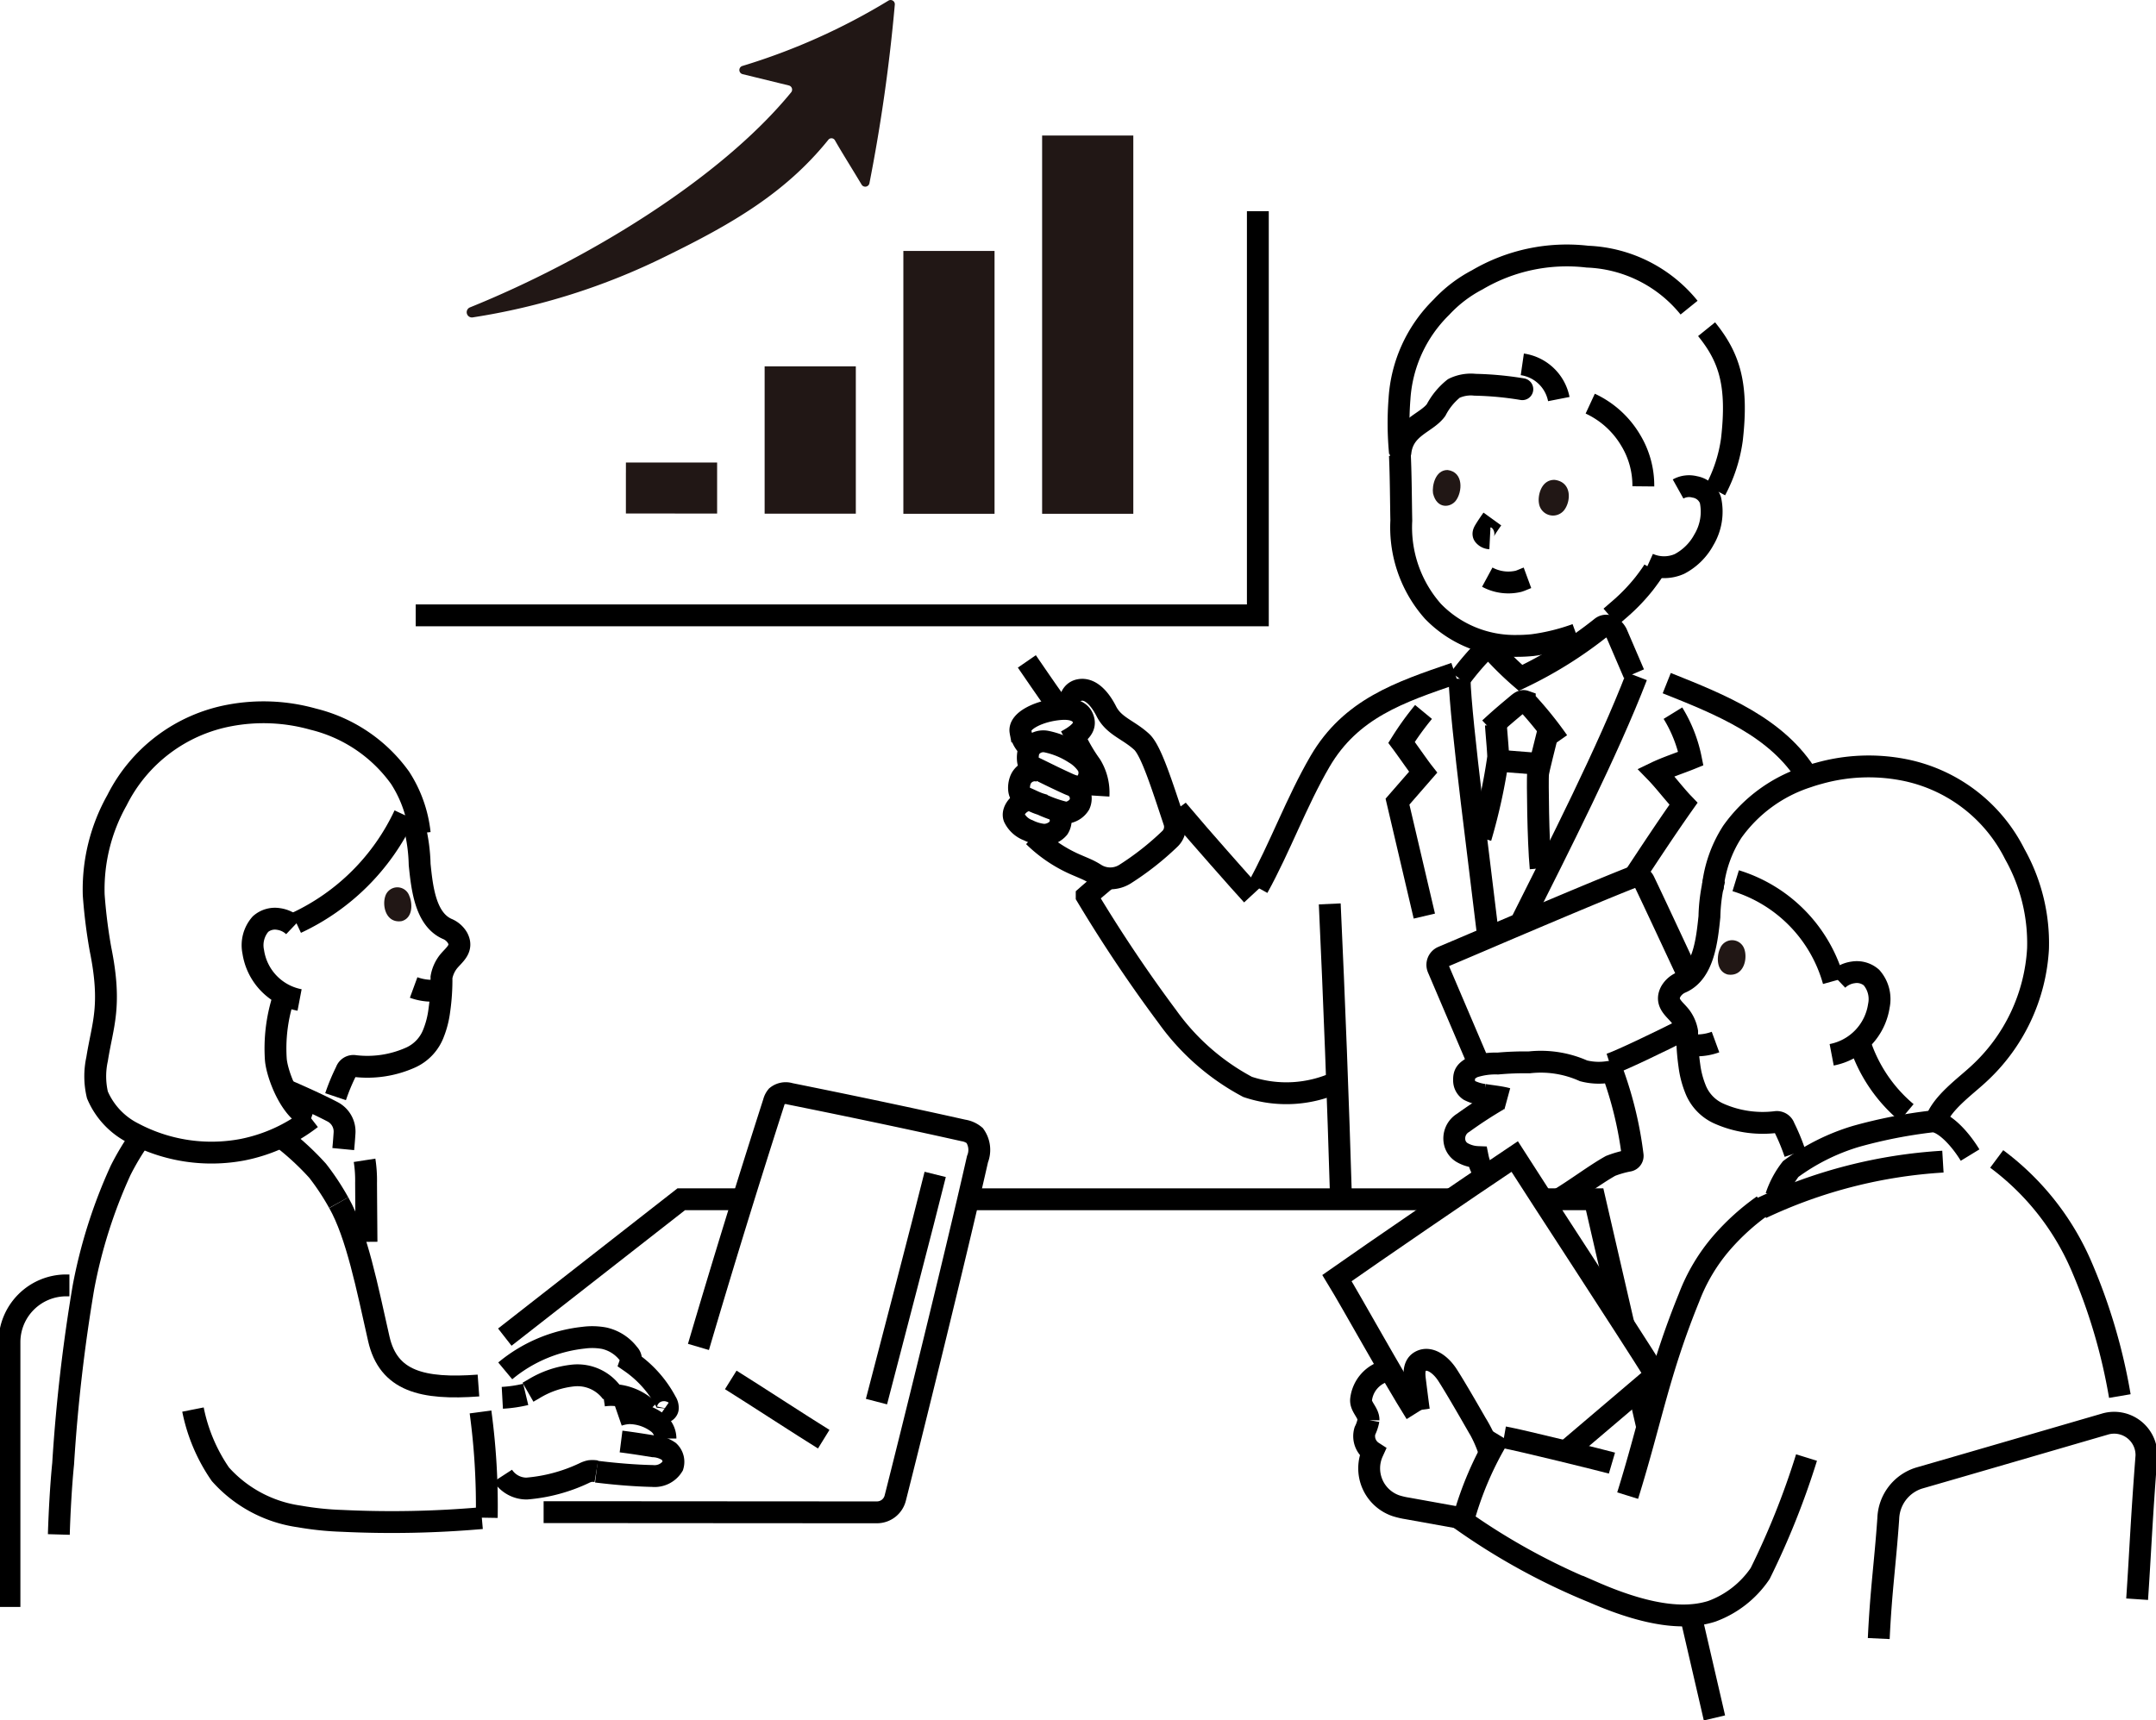 <svg xmlns="http://www.w3.org/2000/svg" xmlns:xlink="http://www.w3.org/1999/xlink" width="108.404" height="86.511" viewBox="0 0 108.404 86.511"><defs><clipPath id="clip-path"><rect id="&#x9577;&#x65B9;&#x5F62;_1668" data-name="&#x9577;&#x65B9;&#x5F62; 1668" width="108.404" height="86.511" fill="none" stroke="#000" stroke-width="1"></rect></clipPath></defs><g id="advan2-1" transform="translate(0 0)"><g id="&#x30B0;&#x30EB;&#x30FC;&#x30D7;_2317" data-name="&#x30B0;&#x30EB;&#x30FC;&#x30D7; 2317" transform="translate(0 0)" clip-path="url(#clip-path)"><path id="&#x30D1;&#x30B9;_10427" data-name="&#x30D1;&#x30B9; 10427" d="M84.716,39.405c.042,2.063,1.09,9.973,1.444,13.015" transform="translate(-11.329 -5.269)" fill="none" stroke="#000" stroke-miterlimit="10" stroke-width="1.099"></path><path id="&#x30D1;&#x30B9;_10428" data-name="&#x30D1;&#x30B9; 10428" d="M88.251,51.71c1.91-3.8,4.423-8.762,5.841-12.45" transform="translate(-11.801 -5.25)" fill="none" stroke="#000" stroke-miterlimit="10" stroke-width="1.099"></path><path id="&#x30D1;&#x30B9;_10429" data-name="&#x30D1;&#x30B9; 10429" d="M82.422,41.334a14.61,14.61,0,0,0-1.105,1.531c.25.334.871,1.228,1.085,1.5l-1.289,1.48c.27,1.15.931,3.971,1.35,5.756" transform="translate(-10.847 -5.527)" fill="none" stroke="#000" stroke-miterlimit="10" stroke-width="1.099"></path><path id="&#x30D1;&#x30B9;_10430" data-name="&#x30D1;&#x30B9; 10430" d="M96.8,41.405a6.985,6.985,0,0,1,.9,2.286c-.516.21-1.226.443-1.749.695.421.433.959,1.14,1.38,1.576-.873,1.237-1.656,2.431-2.472,3.663" transform="translate(-12.685 -5.537)" fill="none" stroke="#000" stroke-miterlimit="10" stroke-width="1.099"></path><path id="&#x30D1;&#x30B9;_10431" data-name="&#x30D1;&#x30B9; 10431" d="M86.465,42.078c.536-.5.93-.826,1.426-1.241.1-.081.217-.169.337-.127a.351.351,0,0,1,.139.107,18.488,18.488,0,0,1,1.539,1.917" transform="translate(-11.562 -5.442)" fill="none" stroke="#000" stroke-miterlimit="10" stroke-width="1.099"></path><path id="&#x30D1;&#x30B9;_10432" data-name="&#x30D1;&#x30B9; 10432" d="M86.705,42.078c.029.444.106,1.235.118,1.621a28.6,28.6,0,0,1-.882,4.062" transform="translate(-11.492 -5.627)" fill="none" stroke="#000" stroke-miterlimit="10" stroke-width="1.099"></path><path id="&#x30D1;&#x30B9;_10433" data-name="&#x30D1;&#x30B9; 10433" d="M89.785,42.43c-.161.679-.5,1.949-.519,2.187-.021.3,0,3.285.135,4.724" transform="translate(-11.936 -5.674)" fill="none" stroke="#000" stroke-miterlimit="10" stroke-width="1.099"></path><path id="&#x30D1;&#x30B9;_10434" data-name="&#x30D1;&#x30B9; 10434" d="M87.06,44.171c.248.023,1.294.1,1.655.129" transform="translate(-11.642 -5.906)" fill="none" stroke="#000" stroke-miterlimit="10" stroke-width="1.099"></path><path id="&#x30D1;&#x30B9;_10435" data-name="&#x30D1;&#x30B9; 10435" d="M84.717,38.992c.24-.31.438-.565.664-.825.17-.2.354-.4.584-.625a.309.309,0,0,1,.371-.013,16.238,16.238,0,0,0,1.446,1.422,20.775,20.775,0,0,0,4.054-2.533c.284-.231.614-.005.776.294l.871,2.027" transform="translate(-11.329 -4.857)" fill="none" stroke="#000" stroke-miterlimit="10" stroke-width="1.099"></path><path id="&#x30D1;&#x30B9;_10436" data-name="&#x30D1;&#x30B9; 10436" d="M96.74,39.661c2.724,1.085,5.579,2.229,7.081,4.711" transform="translate(-12.936 -5.303)" fill="none" stroke="#000" stroke-miterlimit="10" stroke-width="1.099"></path><path id="&#x30D1;&#x30B9;_10437" data-name="&#x30D1;&#x30B9; 10437" d="M77.181,52.478q.344,7.414.567,14.832" transform="translate(-10.321 -7.017)" fill="none" stroke="#000" stroke-miterlimit="10" stroke-width="1.099"></path><path id="&#x30D1;&#x30B9;_10438" data-name="&#x30D1;&#x30B9; 10438" d="M87.412,22.56a16.347,16.347,0,0,0-2.378-.223,1.956,1.956,0,0,0-1.066.185,3.405,3.405,0,0,0-.893,1.088c-.483.664-1.65.85-1.792,2.127" transform="translate(-10.869 -2.986)" fill="none" stroke="#000" stroke-linecap="round" stroke-linejoin="round" stroke-width="1.099"></path><path id="&#x30D1;&#x30B9;_10439" data-name="&#x30D1;&#x30B9; 10439" d="M90.193,22.9a2.19,2.19,0,0,0-1.835-1.746" transform="translate(-11.816 -2.829)" fill="none" stroke="#000" stroke-miterlimit="10" stroke-width="1.099"></path><path id="&#x30D1;&#x30B9;_10440" data-name="&#x30D1;&#x30B9; 10440" d="M94.97,27.595a4.392,4.392,0,0,0-.634-2.316A4.613,4.613,0,0,0,92.3,23.435" transform="translate(-12.343 -3.134)" fill="none" stroke="#000" stroke-miterlimit="10" stroke-width="1.099"></path><path id="&#x30D1;&#x30B9;_10441" data-name="&#x30D1;&#x30B9; 10441" d="M89.321,29.029c-.066-.371.107-1.182.791-1.169.893.115.819,1.113.46,1.543a.713.713,0,0,1-1.251-.374" transform="translate(-11.943 -3.725)" fill="#211715"></path><path id="&#x30D1;&#x30B9;_10442" data-name="&#x30D1;&#x30B9; 10442" d="M83.174,28.466c-.057-.371.107-1.186.735-1.178.817.108.741,1.11.409,1.544-.271.354-.953.431-1.143-.366" transform="translate(-11.121 -3.649)" fill="#211715"></path><path id="&#x30D1;&#x30B9;_10443" data-name="&#x30D1;&#x30B9; 10443" d="M86.55,30.132c-.086.119-.288.412-.379.57-.049.076-.1.18-.044.25a.413.413,0,0,0,.3.152" transform="translate(-11.514 -4.029)" fill="none" stroke="#000" stroke-miterlimit="10" stroke-width="1.099"></path><path id="&#x30D1;&#x30B9;_10444" data-name="&#x30D1;&#x30B9; 10444" d="M97.169,28.368A1.128,1.128,0,0,1,98,28.261a1.022,1.022,0,0,1,.793.656,2.757,2.757,0,0,1-.329,2.008,2.955,2.955,0,0,1-1.228,1.213,1.91,1.91,0,0,1-1.559-.006" transform="translate(-12.794 -3.774)" fill="none" stroke="#000" stroke-miterlimit="10" stroke-width="1.099"></path><path id="&#x30D1;&#x30B9;_10445" data-name="&#x30D1;&#x30B9; 10445" d="M86.324,33.507a2.229,2.229,0,0,0,1.566.21c.14-.041.3-.119.455-.176" transform="translate(-11.544 -4.48)" fill="none" stroke="#000" stroke-miterlimit="10" stroke-width="1.099"></path><path id="&#x30D1;&#x30B9;_10446" data-name="&#x30D1;&#x30B9; 10446" d="M93.486,35.452,94,35.007a9.471,9.471,0,0,0,1.163-1.218s.342-.438.493-.694" transform="translate(-12.501 -4.425)" fill="none" stroke="#000" stroke-miterlimit="10" stroke-width="1.099"></path><path id="&#x30D1;&#x30B9;_10447" data-name="&#x30D1;&#x30B9; 10447" d="M81.254,26.444c.049,1.123.049,2.242.07,3.274a6.364,6.364,0,0,0,1.591,4.564,5.725,5.725,0,0,0,4.229,1.739c.27,0,.53-.014.787-.04a10.39,10.39,0,0,0,2.193-.539" transform="translate(-10.866 -3.536)" fill="none" stroke="#000" stroke-miterlimit="10" stroke-width="1.099"></path><path id="&#x30D1;&#x30B9;_10448" data-name="&#x30D1;&#x30B9; 10448" d="M95.781,17.457a6.913,6.913,0,0,0-5.11-2.565,8.881,8.881,0,0,0-5.545,1.169,6.641,6.641,0,0,0-1.8,1.375,7.068,7.068,0,0,0-2.105,4.607,15.75,15.75,0,0,0,.024,2.726" transform="translate(-10.854 -1.984)" fill="none" stroke="#000" stroke-miterlimit="10" stroke-width="1.099"></path><path id="&#x30D1;&#x30B9;_10449" data-name="&#x30D1;&#x30B9; 10449" d="M99.5,27.206a7.6,7.6,0,0,0,.827-2.549c.318-2.784-.131-4.133-1.273-5.545" transform="translate(-13.246 -2.555)" fill="none" stroke="#000" stroke-miterlimit="10" stroke-width="1.099"></path><path id="&#x30D1;&#x30B9;_10450" data-name="&#x30D1;&#x30B9; 10450" d="M82.915,39.089c-2.767.949-5.229,1.77-6.784,4.438-1.176,2.019-2.014,4.336-3.125,6.343" transform="translate(-9.763 -5.227)" fill="none" stroke="#000" stroke-miterlimit="10" stroke-width="1.099"></path><path id="&#x30D1;&#x30B9;_10451" data-name="&#x30D1;&#x30B9; 10451" d="M64.13,50.99c-.392.328-.756.635-1.056.9a72.618,72.618,0,0,0,4.064,6.067,11.7,11.7,0,0,0,4.026,3.526,6.109,6.109,0,0,0,4.494-.237" transform="translate(-8.435 -6.818)" fill="none" stroke="#000" stroke-miterlimit="10" stroke-width="1.099"></path><path id="&#x30D1;&#x30B9;_10452" data-name="&#x30D1;&#x30B9; 10452" d="M68.19,47.8c.174-.133.328-.249.457-.342.652.773,2.867,3.293,3.429,3.9" transform="translate(-9.119 -6.345)" fill="none" stroke="#000" stroke-miterlimit="10" stroke-width="1.099"></path><path id="&#x30D1;&#x30B9;_10453" data-name="&#x30D1;&#x30B9; 10453" d="M61.036,47.01a.729.729,0,0,1,.049.854.965.965,0,0,1-.748.332,2.244,2.244,0,0,1-.77-.226,1.276,1.276,0,0,1-.709-.643c-.135-.381.361-.91.826-.871" transform="translate(-7.868 -6.212)" fill="none" stroke="#000" stroke-miterlimit="10" stroke-width="1.099"></path><path id="&#x30D1;&#x30B9;_10454" data-name="&#x30D1;&#x30B9; 10454" d="M60.22,44.78a.784.784,0,0,0-.962.344c-.152.285-.185.825.116.942.335.128.589.283.9.373a6.215,6.215,0,0,0,1.224.422.889.889,0,0,0,.687-.419.725.725,0,0,0-.234-.888" transform="translate(-7.909 -5.983)" fill="none" stroke="#000" stroke-miterlimit="10" stroke-width="1.099"></path><path id="&#x30D1;&#x30B9;_10455" data-name="&#x30D1;&#x30B9; 10455" d="M61.61,45.143c-.822-.376-1.3-.633-1.823-.872-.165-.074-.171-.614-.042-.852a.811.811,0,0,1,.85-.365A4.126,4.126,0,0,1,62,43.632a2.012,2.012,0,0,1,.663.626.786.786,0,0,1-.191.968C62.213,45.428,61.831,45.244,61.61,45.143Z" transform="translate(-7.977 -5.755)" fill="none" stroke="#000" stroke-miterlimit="10" stroke-width="1.099"></path><path id="&#x30D1;&#x30B9;_10456" data-name="&#x30D1;&#x30B9; 10456" d="M61.847,40.66a.554.554,0,0,1,.45-.6c.6-.118,1.086.539,1.351,1.066.382.757,1.109.921,1.78,1.54.474.438,1.013,2.157,1.631,4.01a.834.834,0,0,1-.212.867,14.4,14.4,0,0,1-2.261,1.778,1.4,1.4,0,0,1-1.493-.009,3.788,3.788,0,0,0-.357-.2c-.216-.1-.44-.191-.659-.287A6.982,6.982,0,0,1,60,47.417" transform="translate(-8.023 -5.355)" fill="none" stroke="#000" stroke-miterlimit="10" stroke-width="1.099"></path><path id="&#x30D1;&#x30B9;_10457" data-name="&#x30D1;&#x30B9; 10457" d="M62.363,42.787a8.35,8.35,0,0,0,.823,1.419,2.632,2.632,0,0,1,.385,1.544" transform="translate(-8.339 -5.721)" fill="none" stroke="#000" stroke-miterlimit="10" stroke-width="1.099"></path><path id="&#x30D1;&#x30B9;_10458" data-name="&#x30D1;&#x30B9; 10458" d="M61.527,42.775c.914-.488,1-.845.808-1.228-.128-.25-.481-.424-1.063-.383-1.077.075-2.141.592-2.041,1.132a1.282,1.282,0,0,0,.368.743" transform="translate(-7.92 -5.504)" fill="none" stroke="#000" stroke-miterlimit="10" stroke-width="1.099"></path><path id="&#x30D1;&#x30B9;_10459" data-name="&#x30D1;&#x30B9; 10459" d="M59.6,38.4c.318.46.973,1.428,1.437,2.07" transform="translate(-7.97 -5.135)" fill="none" stroke="#000" stroke-miterlimit="10" stroke-width="1.099"></path><path id="&#x30D1;&#x30B9;_10460" data-name="&#x30D1;&#x30B9; 10460" d="M86.619,63.86q-.907.531-1.759,1.147a.917.917,0,0,0-.431.98.8.8,0,0,0,.373.519,1.715,1.715,0,0,0,.786.226,2.5,2.5,0,0,0,.406.947" transform="translate(-11.288 -8.539)" fill="none" stroke="#000" stroke-miterlimit="10" stroke-width="1.099"></path><path id="&#x30D1;&#x30B9;_10461" data-name="&#x30D1;&#x30B9; 10461" d="M87.151,63.51c-.366-.1-.809-.138-1.178-.2a2.313,2.313,0,0,1-.737-.226.6.6,0,0,1-.259-.521c-.01-.349.135-.463.433-.642a3.579,3.579,0,0,1,1.263-.184,15.055,15.055,0,0,1,1.58-.059,5.263,5.263,0,0,1,2.729.425,3.053,3.053,0,0,0,1.259.057.243.243,0,0,1,.256.152,18.937,18.937,0,0,1,.955,4.038.245.245,0,0,1-.186.271,5.1,5.1,0,0,0-.923.264c-.771.431-1.733,1.161-2.6,1.682-.15.09-.3.173-.44.247a1.179,1.179,0,0,1-.184.076" transform="translate(-11.363 -8.247)" fill="none" stroke="#000" stroke-miterlimit="10" stroke-width="1.099"></path><path id="&#x30D1;&#x30B9;_10462" data-name="&#x30D1;&#x30B9; 10462" d="M93.444,61.506c.478-.152,2.538-1.135,3.843-1.8" transform="translate(-12.496 -7.984)" fill="none" stroke="#000" stroke-miterlimit="10" stroke-width="1.099"></path><path id="&#x30D1;&#x30B9;_10463" data-name="&#x30D1;&#x30B9; 10463" d="M96.09,55.962c-.753-1.609-1.8-3.862-2.27-4.839a.427.427,0,0,0-.49-.231.227.227,0,0,0-.051.015c-1.24.483-3.56,1.461-5.673,2.357-.56.238-1.109.471-1.618.69-.956.407-1.774.756-2.3.978a.432.432,0,0,0-.228.564l2.018,4.732" transform="translate(-11.156 -6.803)" fill="none" stroke="#000" stroke-miterlimit="10" stroke-width="1.099"></path><path id="&#x30D1;&#x30B9;_10464" data-name="&#x30D1;&#x30B9; 10464" d="M56.251,69.628H80.5" transform="translate(-7.522 -9.311)" fill="none" stroke="#000" stroke-miterlimit="10" stroke-width="1.099"></path><path id="&#x30D1;&#x30B9;_10465" data-name="&#x30D1;&#x30B9; 10465" d="M89.517,69.628H92.15q.729,3.159,1.456,6.31" transform="translate(-11.971 -9.311)" fill="none" stroke="#000" stroke-miterlimit="10" stroke-width="1.099"></path><path id="&#x30D1;&#x30B9;_10466" data-name="&#x30D1;&#x30B9; 10466" d="M95.543,82.571q-.218-.946-.437-1.894" transform="translate(-12.718 -10.788)" fill="none" stroke="#000" stroke-miterlimit="10" stroke-width="1.099"></path><path id="&#x30D1;&#x30B9;_10467" data-name="&#x30D1;&#x30B9; 10467" d="M99.324,98.942c-.041-.173-.079-.347-.119-.521q-.539-2.323-1.076-4.647" transform="translate(-13.122 -12.54)" fill="none" stroke="#000" stroke-miterlimit="10" stroke-width="1.099"></path><path id="&#x30D1;&#x30B9;_10468" data-name="&#x30D1;&#x30B9; 10468" d="M41.284,69.628H38.17L29.3,76.561" transform="translate(-3.918 -9.311)" fill="none" stroke="#000" stroke-miterlimit="10" stroke-width="1.099"></path><path id="&#x30D1;&#x30B9;_10469" data-name="&#x30D1;&#x30B9; 10469" d="M39.337,76.23q1.819-6.174,3.786-12.3a.773.773,0,0,1,.154-.308.719.719,0,0,1,.663-.123c2.886.582,5.881,1.207,8.716,1.842a1.169,1.169,0,0,1,.573.257,1.253,1.253,0,0,1,.139,1.188c-1.139,5.027-3.46,14.394-4.136,17.047a.948.948,0,0,1-.921.716c-3.459,0-13.031-.009-16.759-.009" transform="translate(-4.219 -8.487)" fill="none" stroke="#000" stroke-miterlimit="10" stroke-width="1.099"></path><path id="&#x30D1;&#x30B9;_10470" data-name="&#x30D1;&#x30B9; 10470" d="M42.415,80.115c1.168.729,3.627,2.334,4.674,2.981" transform="translate(-5.672 -10.713)" fill="none" stroke="#000" stroke-miterlimit="10" stroke-width="1.099"></path><path id="&#x30D1;&#x30B9;_10471" data-name="&#x30D1;&#x30B9; 10471" d="M53.825,68.184c-.62,2.5-2.185,8.477-2.953,11.427" transform="translate(-6.803 -9.118)" fill="none" stroke="#000" stroke-miterlimit="10" stroke-width="1.099"></path><path id="&#x30D1;&#x30B9;_10472" data-name="&#x30D1;&#x30B9; 10472" d="M100.743,51.132a7.341,7.341,0,0,1,4.92,5.047" transform="translate(-13.472 -6.837)" fill="none" stroke="#000" stroke-miterlimit="10" stroke-width="1.099"></path><path id="&#x30D1;&#x30B9;_10473" data-name="&#x30D1;&#x30B9; 10473" d="M106.617,56.825a1.4,1.4,0,0,1,.774-.372,1.119,1.119,0,0,1,.924.26,1.643,1.643,0,0,1,.373,1.413,2.962,2.962,0,0,1-2.374,2.471" transform="translate(-14.217 -7.547)" fill="none" stroke="#000" stroke-miterlimit="10" stroke-width="1.099"></path><path id="&#x30D1;&#x30B9;_10474" data-name="&#x30D1;&#x30B9; 10474" d="M99.816,55.011c-.159.328-.225,1.132.384,1.3.82.13,1.025-.822.824-1.318a.647.647,0,0,0-1.208.017" transform="translate(-13.333 -7.299)" fill="#211715"></path><path id="&#x30D1;&#x30B9;_10475" data-name="&#x30D1;&#x30B9; 10475" d="M103.207,64.833a10.312,10.312,0,0,0-.541-1.308.392.392,0,0,0-.444-.264,5.424,5.424,0,0,1-2.875-.444,2.247,2.247,0,0,1-1.15-1.231,4.72,4.72,0,0,1-.3-1.163,11.2,11.2,0,0,1-.113-1.71,1.8,1.8,0,0,0-.352-.793c-.287-.36-.771-.659-.47-1.225a1.1,1.1,0,0,1,.536-.463c1.117-.5,1.283-2.128,1.406-3.3a8.724,8.724,0,0,1,.249-1.895" transform="translate(-12.954 -6.825)" fill="none" stroke="#000" stroke-miterlimit="10" stroke-width="1.099"></path><path id="&#x30D1;&#x30B9;_10476" data-name="&#x30D1;&#x30B9; 10476" d="M110.614,62.367c.293-.933,1.492-1.77,2.18-2.415a9.253,9.253,0,0,0,2.971-6.286,9.148,9.148,0,0,0-1.17-4.761,7.943,7.943,0,0,0-5.653-4.252,9.216,9.216,0,0,0-4.195.191c-.2.053-.385.11-.568.174a7.428,7.428,0,0,0-3.786,2.767,6.372,6.372,0,0,0-.975,2.729c0,.016,0,.033-.007.05" transform="translate(-13.293 -5.95)" fill="none" stroke="#000" stroke-miterlimit="10" stroke-width="1.099"></path><path id="&#x30D1;&#x30B9;_10477" data-name="&#x30D1;&#x30B9; 10477" d="M99.358,60.5a2.743,2.743,0,0,1-1.38.133" transform="translate(-13.102 -8.091)" fill="none" stroke="#000" stroke-miterlimit="10" stroke-width="1.099"></path><path id="&#x30D1;&#x30B9;_10478" data-name="&#x30D1;&#x30B9; 10478" d="M107.947,60.567a7.621,7.621,0,0,0,2.351,3.485" transform="translate(-14.435 -8.099)" fill="none" stroke="#000" stroke-miterlimit="10" stroke-width="1.099"></path><path id="&#x30D1;&#x30B9;_10479" data-name="&#x30D1;&#x30B9; 10479" d="M102.187,84.451a39.735,39.735,0,0,1-2.331,5.833,5.014,5.014,0,0,1-2.431,1.9c-1.084.345-2.821.407-5.941-.951a33.086,33.086,0,0,1-6.569-3.591,16.7,16.7,0,0,1,1.846-4.3" transform="translate(-11.355 -11.145)" fill="none" stroke="#000" stroke-miterlimit="10" stroke-width="1.099"></path><path id="&#x30D1;&#x30B9;_10480" data-name="&#x30D1;&#x30B9; 10480" d="M109.046,93.457c.116-2.454.317-3.722.479-6.032a2.207,2.207,0,0,1,1.538-2.036c2.7-.778,6.623-1.924,9.335-2.712a1.624,1.624,0,0,1,2.108,1.593c-.262,3.4-.3,4.713-.469,7.208" transform="translate(-14.582 -11.047)" fill="none" stroke="#000" stroke-miterlimit="10" stroke-width="1.099"></path><path id="&#x30D1;&#x30B9;_10481" data-name="&#x30D1;&#x30B9; 10481" d="M92.722,84.744c-.34-.1-4.647-1.163-5.428-1.3" transform="translate(-11.673 -11.158)" fill="none" stroke="#000" stroke-miterlimit="10" stroke-width="1.099"></path><path id="&#x30D1;&#x30B9;_10482" data-name="&#x30D1;&#x30B9; 10482" d="M101.283,69.981a11.731,11.731,0,0,0-2.071,1.869,9.234,9.234,0,0,0-1.653,2.769c-1.532,3.767-1.9,6.14-3.087,9.96" transform="translate(-12.633 -9.358)" fill="none" stroke="#000" stroke-miterlimit="10" stroke-width="1.099"></path><path id="&#x30D1;&#x30B9;_10483" data-name="&#x30D1;&#x30B9; 10483" d="M115.893,67.285a13.229,13.229,0,0,1,4.236,5.335,28.59,28.59,0,0,1,1.955,6.591" transform="translate(-15.498 -8.997)" fill="none" stroke="#000" stroke-miterlimit="10" stroke-width="1.099"></path><path id="&#x30D1;&#x30B9;_10484" data-name="&#x30D1;&#x30B9; 10484" d="M111.361,67.442a24.817,24.817,0,0,0-9.127,2.338" transform="translate(-13.671 -9.018)" fill="none" stroke="#000" stroke-miterlimit="10" stroke-width="1.099"></path><path id="&#x30D1;&#x30B9;_10485" data-name="&#x30D1;&#x30B9; 10485" d="M112.841,66.8c-.58-.949-1.377-1.71-1.895-1.694a24.745,24.745,0,0,0-3.84.753,10.661,10.661,0,0,0-3.283,1.642,4.622,4.622,0,0,0-.736,1.382" transform="translate(-13.785 -8.706)" fill="none" stroke="#000" stroke-miterlimit="10" stroke-width="1.099"></path><path id="&#x30D1;&#x30B9;_10486" data-name="&#x30D1;&#x30B9; 10486" d="M81.569,80.058c-1.228-1.957-3.21-5.561-3.969-6.8,1.885-1.323,6.443-4.447,8.935-6.113,1.228,1.93,5.681,8.73,7.091,10.991l-4.447,3.78" transform="translate(-10.377 -8.978)" fill="none" stroke="#000" stroke-miterlimit="10" stroke-width="1.099"></path><path id="&#x30D1;&#x30B9;_10487" data-name="&#x30D1;&#x30B9; 10487" d="M82.319,81.48c-.08-.58-.129-.981-.191-1.478-.034-.273-.1-.757.25-.966.468-.28,1.04.149,1.381.677.374.58,1.038,1.73,1.444,2.438a6.534,6.534,0,0,1,.636,1.35" transform="translate(-10.979 -10.557)" fill="none" stroke="#000" stroke-miterlimit="10" stroke-width="1.099"></path><path id="&#x30D1;&#x30B9;_10488" data-name="&#x30D1;&#x30B9; 10488" d="M80.284,79.586A1.675,1.675,0,0,0,79,81.029c-.042.369.383.66.373,1.032a2.026,2.026,0,0,1-.181.547.944.944,0,0,0,.393,1.059,1.988,1.988,0,0,0,1.166,2.705,3.914,3.914,0,0,0,.584.136l2.968.535" transform="translate(-10.564 -10.642)" fill="none" stroke="#000" stroke-miterlimit="10" stroke-width="1.099"></path><path id="&#x30D1;&#x30B9;_10489" data-name="&#x30D1;&#x30B9; 10489" d="M3.415,86.005c.031-1.054.109-2.5.217-3.561a84.7,84.7,0,0,1,1.02-8.865,25.438,25.438,0,0,1,1.87-5.888,12.916,12.916,0,0,1,1-1.663" transform="translate(-0.457 -8.829)" fill="none" stroke="#000" stroke-miterlimit="10" stroke-width="1.099"></path><path id="&#x30D1;&#x30B9;_10490" data-name="&#x30D1;&#x30B9; 10490" d="M27.89,81.973a35.145,35.145,0,0,1,.314,5.322" transform="translate(-3.73 -10.961)" fill="none" stroke="#000" stroke-miterlimit="10" stroke-width="1.099"></path><path id="&#x30D1;&#x30B9;_10491" data-name="&#x30D1;&#x30B9; 10491" d="M11.2,81.836a8.7,8.7,0,0,0,1.378,3.254,6.529,6.529,0,0,0,3.966,2.121,15.292,15.292,0,0,0,2.161.223,51.872,51.872,0,0,0,7.02-.138" transform="translate(-1.497 -10.943)" fill="none" stroke="#000" stroke-miterlimit="10" stroke-width="1.099"></path><path id="&#x30D1;&#x30B9;_10492" data-name="&#x30D1;&#x30B9; 10492" d="M16.556,63.27c.9.388,1.763.783,2.391,1.113a1.121,1.121,0,0,1,.59,1.069c-.014.209-.03.444-.064.8" transform="translate(-2.214 -8.46)" fill="none" stroke="#000" stroke-miterlimit="10" stroke-width="1.099"></path><path id="&#x30D1;&#x30B9;_10493" data-name="&#x30D1;&#x30B9; 10493" d="M19.662,69.827c.907,1.605,1.429,4.259,2.013,6.844.483,2.133,2.189,2.558,5.011,2.35" transform="translate(-2.629 -9.337)" fill="none" stroke="#000" stroke-miterlimit="10" stroke-width="1.099"></path><path id="&#x30D1;&#x30B9;_10494" data-name="&#x30D1;&#x30B9; 10494" d="M16.3,66.008a13.681,13.681,0,0,1,1.849,1.7,12.372,12.372,0,0,1,1.061,1.606" transform="translate(-2.18 -8.827)" fill="none" stroke="#000" stroke-miterlimit="10" stroke-width="1.099"></path><path id="&#x30D1;&#x30B9;_10495" data-name="&#x30D1;&#x30B9; 10495" d="M21.258,71.466v0c-.008-.984-.016-1.972-.022-2.957a6.561,6.561,0,0,0-.076-1.144" transform="translate(-2.83 -9.008)" fill="none" stroke="#000" stroke-miterlimit="10" stroke-width="1.099"></path><path id="&#x30D1;&#x30B9;_10496" data-name="&#x30D1;&#x30B9; 10496" d="M3.563,74.627H3.4A2.856,2.856,0,0,0,.549,77.482V90.8" transform="translate(-0.073 -9.979)" fill="none" stroke="#000" stroke-miterlimit="10" stroke-width="1.099"></path><path id="&#x30D1;&#x30B9;_10497" data-name="&#x30D1;&#x30B9; 10497" d="M23.557,51.939c.156.322.222,1.111-.377,1.278-.806.126-1.006-.807-.809-1.3a.635.635,0,0,1,1.186.017" transform="translate(-2.982 -6.89)" fill="#211715"></path><path id="&#x30D1;&#x30B9;_10498" data-name="&#x30D1;&#x30B9; 10498" d="M19.478,61.581A10.155,10.155,0,0,1,20.01,60.3a.384.384,0,0,1,.436-.26,5.315,5.315,0,0,0,2.823-.436A2.2,2.2,0,0,0,24.4,58.394a4.659,4.659,0,0,0,.293-1.142,10.856,10.856,0,0,0,.11-1.679,1.769,1.769,0,0,1,.346-.778c.282-.353.756-.647.462-1.2a1.079,1.079,0,0,0-.527-.455c-1.1-.493-1.26-2.089-1.379-3.239a8.623,8.623,0,0,0-.246-1.859" transform="translate(-2.605 -6.424)" fill="none" stroke="#000" stroke-miterlimit="10" stroke-width="1.099"></path><path id="&#x30D1;&#x30B9;_10499" data-name="&#x30D1;&#x30B9; 10499" d="M24.008,57.331a2.69,2.69,0,0,0,1.354.13" transform="translate(-3.21 -7.666)" fill="none" stroke="#000" stroke-miterlimit="10" stroke-width="1.099"></path><path id="&#x30D1;&#x30B9;_10500" data-name="&#x30D1;&#x30B9; 10500" d="M22.636,47.317A11.239,11.239,0,0,1,17.2,52.745" transform="translate(-2.3 -6.327)" fill="none" stroke="#000" stroke-miterlimit="10" stroke-width="1.099"></path><path id="&#x30D1;&#x30B9;_10501" data-name="&#x30D1;&#x30B9; 10501" d="M16.358,58.044a8.267,8.267,0,0,0-.352,3c.058.742.743,2.613,1.773,2.968" transform="translate(-2.137 -7.762)" fill="none" stroke="#000" stroke-miterlimit="10" stroke-width="1.099"></path><path id="&#x30D1;&#x30B9;_10502" data-name="&#x30D1;&#x30B9; 10502" d="M21.829,47.436a6.365,6.365,0,0,0-.986-2.787A7.583,7.583,0,0,0,16.48,41.7a9.219,9.219,0,0,0-4.2-.19A7.958,7.958,0,0,0,6.61,45.773a9.144,9.144,0,0,0-1.172,4.771,26.373,26.373,0,0,0,.342,2.731c.58,2.864.1,3.793-.172,5.521a4.047,4.047,0,0,0,.016,1.8,3.828,3.828,0,0,0,1.809,1.928,8.393,8.393,0,0,0,5.5.826,8.246,8.246,0,0,0,3.439-1.571" transform="translate(-0.726 -5.529)" fill="none" stroke="#000" stroke-miterlimit="10" stroke-width="1.099"></path><path id="&#x30D1;&#x30B9;_10503" data-name="&#x30D1;&#x30B9; 10503" d="M16.727,53.719a1.38,1.38,0,0,0-.76-.366,1.1,1.1,0,0,0-.907.256A1.611,1.611,0,0,0,14.694,55a2.907,2.907,0,0,0,2.33,2.426" transform="translate(-1.961 -7.133)" fill="none" stroke="#000" stroke-miterlimit="10" stroke-width="1.099"></path><path id="&#x30D1;&#x30B9;_10504" data-name="&#x30D1;&#x30B9; 10504" d="M30.645,80.7c.085-.049.169-.1.254-.146a4.725,4.725,0,0,1,2.061-.7,2.144,2.144,0,0,1,1.906.874" transform="translate(-4.098 -10.678)" fill="none" stroke="#000" stroke-miterlimit="10" stroke-width="1.099"></path><path id="&#x30D1;&#x30B9;_10505" data-name="&#x30D1;&#x30B9; 10505" d="M35.015,81.013a2.7,2.7,0,0,1,2.3.761" transform="translate(-4.682 -10.825)" fill="none" stroke="#000" stroke-miterlimit="10" stroke-width="1.099"></path><path id="&#x30D1;&#x30B9;_10506" data-name="&#x30D1;&#x30B9; 10506" d="M35.879,82.153a1.99,1.99,0,0,1,.554-.107,2.4,2.4,0,0,1,1.475.519,1,1,0,0,1,.35.758" transform="translate(-4.798 -10.971)" fill="none" stroke="#000" stroke-miterlimit="10" stroke-width="1.099"></path><path id="&#x30D1;&#x30B9;_10507" data-name="&#x30D1;&#x30B9; 10507" d="M29.187,85.638a1.423,1.423,0,0,0,1.2.648,8.307,8.307,0,0,0,2.894-.779,1.168,1.168,0,0,1,.286-.1,1.212,1.212,0,0,1,.321.01" transform="translate(-3.903 -11.42)" fill="none" stroke="#000" stroke-miterlimit="10" stroke-width="1.099"></path><path id="&#x30D1;&#x30B9;_10508" data-name="&#x30D1;&#x30B9; 10508" d="M29.156,81.127a6.612,6.612,0,0,0,1.176-.172" transform="translate(-3.899 -10.825)" fill="none" stroke="#000" stroke-miterlimit="10" stroke-width="1.099"></path><path id="&#x30D1;&#x30B9;_10509" data-name="&#x30D1;&#x30B9; 10509" d="M29.326,79.328a7.387,7.387,0,0,1,3.933-1.668,3.291,3.291,0,0,1,1.035.024,2.124,2.124,0,0,1,1.241.8.386.386,0,0,1,.093.4,5.681,5.681,0,0,1,1.785,2.011.524.524,0,0,1,.084.341c-.025.116-.169.211-.268.142" transform="translate(-3.922 -10.381)" fill="none" stroke="#000" stroke-miterlimit="10" stroke-width="1.099"></path><path id="&#x30D1;&#x30B9;_10510" data-name="&#x30D1;&#x30B9; 10510" d="M34.616,85.207c.938.116,1.943.2,2.821.218a1.075,1.075,0,0,0,1.021-.505.718.718,0,0,0-.192-.727,1.487,1.487,0,0,0-.789-.262c-.518-.082-.992-.16-1.621-.24" transform="translate(-4.629 -11.191)" fill="none" stroke="#000" stroke-miterlimit="10" stroke-width="1.099"></path><path id="&#x30D1;&#x30B9;_10511" data-name="&#x30D1;&#x30B9; 10511" d="M66.472,12.26V32.588H24.129" transform="translate(-3.227 -1.639)" fill="none" stroke="#000" stroke-miterlimit="10" stroke-width="1.099"></path><path id="&#x30D1;&#x30B9;_10512" data-name="&#x30D1;&#x30B9; 10512" d="M48.3.026a31.927,31.927,0,0,1-7.341,3.288.214.214,0,0,0,0,.416l2.323.568a.216.216,0,0,1,.118.345c-3.587,4.383-10.329,8.466-16.161,10.821a.263.263,0,0,0,.142.5,33.31,33.31,0,0,0,9.728-3.08c3.313-1.621,6-3.176,8.155-5.847a.2.2,0,0,1,.339.024c.344.606.864,1.429,1.338,2.223a.214.214,0,0,0,.393-.063A86.047,86.047,0,0,0,48.611.234.212.212,0,0,0,48.3.026" transform="translate(-3.62 0)" fill="#211715"></path><path id="&#x30D1;&#x30B9;_10513" data-name="&#x30D1;&#x30B9; 10513" d="M65.071,26.6v.292c-1.128,0-2.718,0-4.585,0V7.868h4.585Z" transform="translate(-8.088 -1.052)" fill="#211715"></path><path id="&#x30D1;&#x30B9;_10514" data-name="&#x30D1;&#x30B9; 10514" d="M52.433,27.624V14.568h4.585v13.22c-1.454,0-3,0-4.585,0Z" transform="translate(-7.012 -1.948)" fill="#211715"></path><path id="&#x30D1;&#x30B9;_10515" data-name="&#x30D1;&#x30B9; 10515" d="M48.966,28.394v.284c-1.55,0-3.1,0-4.585,0V21.269h4.585Z" transform="translate(-5.935 -2.844)" fill="#211715"></path><path id="&#x30D1;&#x30B9;_10516" data-name="&#x30D1;&#x30B9; 10516" d="M36.329,27.365v-.514h4.586V29.42l-4.587-.005c0-.767,0-1.553,0-2.05" transform="translate(-4.858 -3.59)" fill="#211715"></path></g></g></svg>